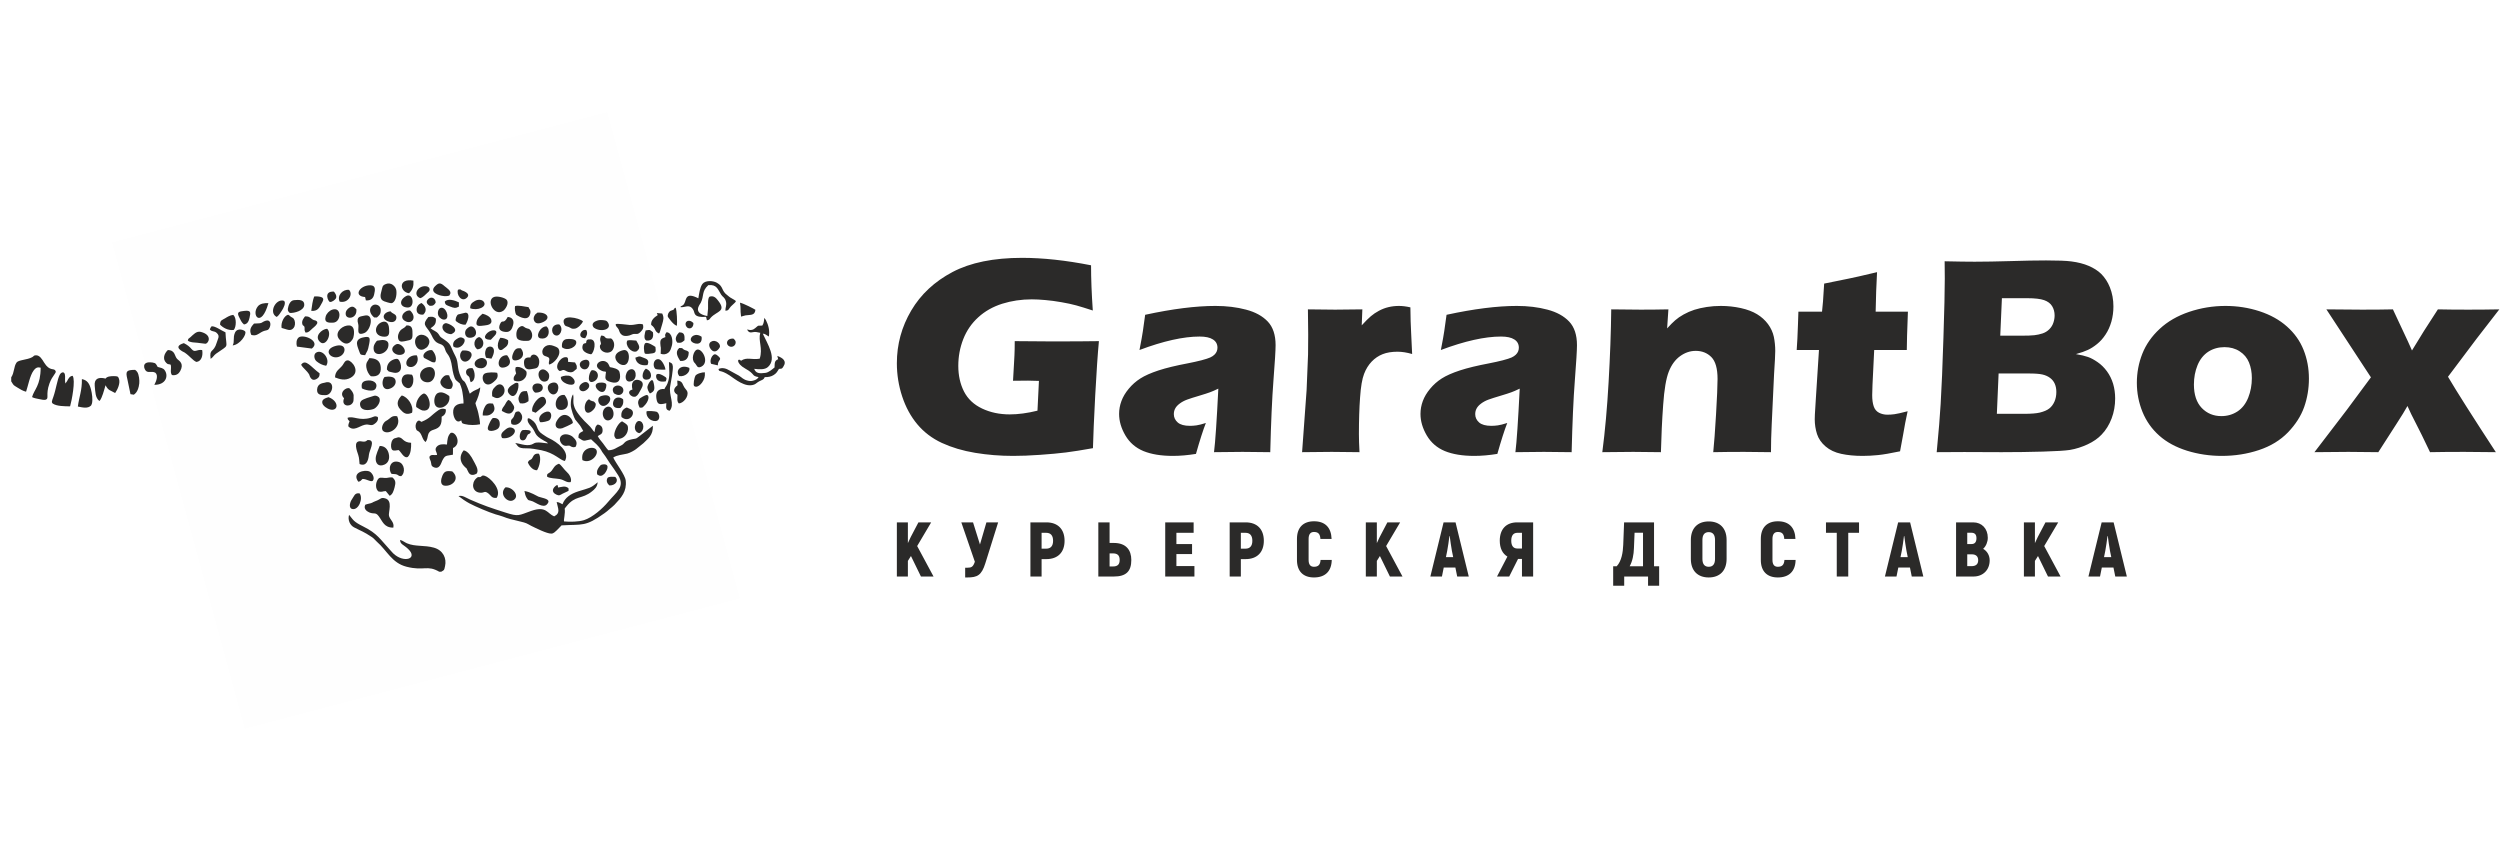 <svg width="223" height="75" viewBox="0 0 223 75" fill="none" xmlns="http://www.w3.org/2000/svg">
<path d="M90.514 30.429C91.669 30.446 92.773 30.454 93.82 30.454C95.608 30.454 97.01 30.446 98.023 30.429C97.915 31.565 97.807 33.177 97.694 35.258C97.586 37.343 97.517 38.913 97.491 39.977C96.517 40.151 95.712 40.279 95.076 40.359C94.435 40.44 93.669 40.508 92.773 40.572C91.877 40.636 91.076 40.666 90.375 40.666C89.224 40.666 88.098 40.577 86.99 40.394C85.882 40.211 84.891 39.913 84.012 39.508C83.138 39.1 82.411 38.547 81.827 37.849C81.242 37.151 80.792 36.322 80.476 35.369C80.16 34.411 80 33.424 80 32.399C80 30.714 80.428 29.148 81.281 27.701C82.134 26.255 83.363 25.11 84.965 24.264C86.566 23.421 88.635 23 91.171 23C93.024 23 95.071 23.221 97.322 23.664C97.322 24.872 97.374 26.217 97.478 27.697C96.868 27.497 96.379 27.348 96.002 27.242C95.625 27.14 95.184 27.042 94.682 26.957C94.18 26.867 93.699 26.804 93.249 26.765C92.795 26.723 92.392 26.702 92.037 26.702C91.107 26.702 90.228 26.834 89.397 27.093C88.57 27.357 87.856 27.757 87.263 28.301C86.666 28.842 86.22 29.493 85.925 30.246C85.627 31.003 85.48 31.799 85.48 32.637C85.48 33.488 85.648 34.25 85.986 34.918C86.328 35.586 86.865 36.092 87.601 36.441C88.336 36.79 89.159 36.964 90.068 36.964C90.821 36.964 91.648 36.853 92.543 36.632L92.673 33.977C92.128 33.96 91.803 33.952 91.704 33.952L90.362 33.965L90.449 32.429C90.457 32.263 90.47 32.02 90.488 31.709C90.505 31.399 90.514 30.969 90.514 30.429ZM101.642 31.22C101.802 30.403 101.901 29.842 101.945 29.531C101.988 29.225 102.057 28.74 102.148 28.08C104.581 27.552 106.671 27.289 108.416 27.289C109.411 27.289 110.325 27.399 111.151 27.621C111.978 27.838 112.623 28.195 113.086 28.684C113.549 29.174 113.783 29.876 113.783 30.79C113.783 31.254 113.718 32.301 113.592 33.93C113.467 35.556 113.372 37.692 113.307 40.334C112.476 40.317 111.649 40.308 110.831 40.308C110.034 40.308 109.186 40.317 108.29 40.334C108.407 39.419 108.533 37.53 108.675 34.666C108.355 34.82 108.104 34.93 107.922 34.994C107.741 35.062 107.424 35.164 106.97 35.3C106.511 35.437 106.156 35.547 105.901 35.641C105.646 35.734 105.421 35.854 105.23 35.998C105.04 36.139 104.905 36.288 104.827 36.441C104.745 36.59 104.706 36.76 104.706 36.947C104.706 37.232 104.823 37.479 105.052 37.683C105.282 37.883 105.646 37.985 106.148 37.985C106.325 37.985 106.515 37.972 106.723 37.943C106.927 37.913 107.208 37.845 107.563 37.73C107.316 38.36 107.022 39.279 106.68 40.487C105.953 40.606 105.265 40.666 104.615 40.666C103.568 40.666 102.694 40.521 101.997 40.236C101.3 39.947 100.763 39.483 100.387 38.845C100.01 38.202 99.824 37.564 99.824 36.922C99.824 36.53 99.893 36.147 100.032 35.773C100.17 35.398 100.387 35.032 100.685 34.675C100.98 34.318 101.326 34.011 101.72 33.76C102.118 33.505 102.659 33.267 103.343 33.041C104.031 32.816 104.901 32.607 105.957 32.407C106.394 32.322 106.797 32.233 107.165 32.139C107.528 32.041 107.792 31.96 107.948 31.888C108.104 31.816 108.23 31.735 108.325 31.641C108.424 31.544 108.494 31.446 108.533 31.344C108.576 31.237 108.598 31.131 108.598 31.016C108.598 30.697 108.463 30.45 108.195 30.28C107.927 30.105 107.528 30.02 107.009 30.02C105.559 30.02 103.771 30.42 101.642 31.22ZM116.146 40.334L116.549 34.794L116.679 31.612C116.687 31.037 116.691 30.454 116.691 29.854C116.691 29.246 116.683 28.493 116.666 27.595C117.687 27.612 118.501 27.621 119.098 27.621C119.804 27.621 120.609 27.612 121.522 27.595L121.466 29.02C121.799 28.655 122.072 28.382 122.284 28.204C122.496 28.025 122.734 27.863 123.007 27.718C123.279 27.574 123.565 27.463 123.859 27.395C124.158 27.323 124.465 27.289 124.79 27.289C125.093 27.289 125.435 27.331 125.807 27.416C125.816 28.323 125.837 29.067 125.872 29.659L125.963 31.578C125.495 31.442 125.058 31.373 124.651 31.373C124.141 31.373 123.703 31.446 123.336 31.59C122.968 31.735 122.639 31.956 122.353 32.254C122.072 32.548 121.842 32.914 121.674 33.356C121.505 33.794 121.383 34.492 121.319 35.45C121.249 36.402 121.215 37.496 121.215 38.726C121.215 39.16 121.232 39.696 121.267 40.334C120.444 40.317 119.618 40.308 118.791 40.308C117.968 40.308 117.085 40.317 116.146 40.334ZM128.525 31.22C128.685 30.403 128.785 29.842 128.828 29.531C128.872 29.225 128.941 28.74 129.032 28.08C131.464 27.552 133.555 27.289 135.299 27.289C136.295 27.289 137.208 27.399 138.035 27.621C138.862 27.838 139.506 28.195 139.97 28.684C140.433 29.174 140.666 29.876 140.666 30.79C140.666 31.254 140.601 32.301 140.476 33.93C140.35 35.556 140.255 37.692 140.19 40.334C139.359 40.317 138.533 40.308 137.714 40.308C136.918 40.308 136.07 40.317 135.174 40.334C135.291 39.419 135.416 37.53 135.559 34.666C135.239 34.82 134.988 34.93 134.806 34.994C134.624 35.062 134.308 35.164 133.853 35.3C133.395 35.437 133.04 35.547 132.784 35.641C132.529 35.734 132.304 35.854 132.114 35.998C131.923 36.139 131.789 36.288 131.711 36.441C131.629 36.59 131.59 36.76 131.59 36.947C131.59 37.232 131.707 37.479 131.936 37.683C132.165 37.883 132.529 37.985 133.031 37.985C133.209 37.985 133.399 37.972 133.607 37.943C133.81 37.913 134.092 37.845 134.446 37.73C134.2 38.36 133.906 39.279 133.564 40.487C132.836 40.606 132.148 40.666 131.499 40.666C130.451 40.666 129.577 40.521 128.88 40.236C128.183 39.947 127.647 39.483 127.27 38.845C126.894 38.202 126.707 37.564 126.707 36.922C126.707 36.53 126.777 36.147 126.915 35.773C127.054 35.398 127.27 35.032 127.569 34.675C127.863 34.318 128.209 34.011 128.603 33.76C129.001 33.505 129.542 33.267 130.226 33.041C130.915 32.816 131.785 32.607 132.841 32.407C133.278 32.322 133.68 32.233 134.048 32.139C134.412 32.041 134.676 31.96 134.832 31.888C134.988 31.816 135.113 31.735 135.208 31.641C135.308 31.544 135.377 31.446 135.416 31.344C135.459 31.237 135.481 31.131 135.481 31.016C135.481 30.697 135.347 30.45 135.079 30.28C134.81 30.105 134.412 30.02 133.892 30.02C132.442 30.02 130.655 30.42 128.525 31.22ZM142.926 40.334C143.173 38.445 143.359 36.36 143.488 34.075C143.618 31.795 143.701 29.633 143.722 27.595C144.739 27.612 145.618 27.621 146.354 27.621C147.211 27.621 148.033 27.612 148.821 27.595L148.708 29.293C148.986 28.986 149.224 28.744 149.427 28.57C149.63 28.391 149.881 28.216 150.18 28.05C150.483 27.88 150.799 27.744 151.137 27.633C151.474 27.527 151.842 27.442 152.245 27.382C152.647 27.319 153.067 27.289 153.504 27.289C154.11 27.289 154.703 27.353 155.283 27.48C155.859 27.608 156.344 27.791 156.733 28.029C157.119 28.263 157.443 28.557 157.707 28.91C157.967 29.263 158.14 29.642 158.227 30.046C158.309 30.45 158.352 30.871 158.352 31.301C158.352 31.616 158.317 32.301 158.248 33.348L158.036 37.862C157.993 38.755 157.971 39.577 157.971 40.334C157.114 40.317 156.318 40.308 155.573 40.308C154.565 40.308 153.647 40.317 152.821 40.334C152.898 39.577 152.985 38.453 153.071 36.96C153.158 35.466 153.206 34.416 153.206 33.807C153.206 32.871 153.02 32.22 152.652 31.85C152.284 31.48 151.816 31.297 151.258 31.297C150.765 31.297 150.301 31.454 149.864 31.769C149.427 32.088 149.094 32.543 148.856 33.148C148.618 33.752 148.449 34.743 148.354 36.122C148.254 37.5 148.189 38.904 148.154 40.334C147.31 40.317 146.484 40.308 145.679 40.308C144.835 40.308 143.917 40.317 142.926 40.334ZM170.16 36.683C170.008 37.381 169.874 38.066 169.766 38.734L169.485 40.257C168.645 40.432 167.991 40.547 167.524 40.593C167.052 40.64 166.598 40.666 166.156 40.666C165.438 40.666 164.797 40.606 164.239 40.483C163.68 40.364 163.213 40.142 162.841 39.823C162.468 39.504 162.213 39.134 162.079 38.721C161.945 38.304 161.875 37.862 161.875 37.398C161.875 37.313 161.88 37.168 161.888 36.956C161.897 36.743 161.927 36.271 161.975 35.539L162.252 31.22H160.265C160.309 30.646 160.347 29.893 160.378 28.957L160.417 27.799H162.525C162.577 27.416 162.642 26.582 162.715 25.297L164.888 24.855C165.286 24.778 166.135 24.587 167.433 24.276C167.372 25.366 167.329 26.54 167.308 27.799H170.186C170.117 29.523 170.086 30.663 170.086 31.22H167.178L167.026 34.343C167.009 34.807 167 35.105 167 35.241C167 35.641 167.043 35.973 167.134 36.241C167.221 36.505 167.381 36.696 167.606 36.815C167.831 36.93 168.078 36.99 168.351 36.99C168.554 36.99 168.766 36.977 168.987 36.947C169.208 36.917 169.597 36.832 170.16 36.683ZM172.753 40.334C172.93 38.504 173.047 37.066 173.107 36.02C173.194 34.586 173.276 32.624 173.354 30.131C173.437 27.633 173.475 25.876 173.475 24.855C173.475 24.489 173.471 23.97 173.462 23.306C174.588 23.332 175.479 23.345 176.137 23.345C177.059 23.345 178.128 23.323 179.353 23.289C180.578 23.251 181.63 23.23 182.509 23.23C183.565 23.23 184.318 23.259 184.764 23.319C185.357 23.396 185.876 23.528 186.318 23.719C186.764 23.91 187.131 24.144 187.426 24.43C187.755 24.761 188.014 25.161 188.201 25.625C188.413 26.157 188.517 26.727 188.517 27.336C188.517 27.808 188.456 28.259 188.335 28.693C188.209 29.127 188.036 29.51 187.811 29.846C187.59 30.182 187.339 30.463 187.058 30.688C186.781 30.914 186.508 31.088 186.24 31.212C185.976 31.335 185.621 31.463 185.171 31.586C185.617 31.658 185.976 31.748 186.244 31.841C186.517 31.935 186.802 32.092 187.11 32.305C187.417 32.514 187.694 32.786 187.941 33.122C188.183 33.454 188.365 33.824 188.491 34.237C188.612 34.65 188.672 35.084 188.672 35.543C188.672 36.173 188.568 36.768 188.356 37.326C188.144 37.883 187.85 38.364 187.469 38.76C187.149 39.104 186.729 39.394 186.214 39.636C185.699 39.874 185.171 40.045 184.634 40.134C184.192 40.202 183.392 40.249 182.232 40.283C181.072 40.317 179.842 40.334 178.54 40.334L175.211 40.321L172.753 40.334ZM178.423 29.944H180.21C180.799 29.944 181.215 29.931 181.466 29.901C181.712 29.872 181.955 29.82 182.189 29.744C182.422 29.667 182.626 29.544 182.799 29.369C182.972 29.195 183.093 28.999 183.162 28.782C183.236 28.565 183.271 28.352 183.271 28.136C183.271 27.825 183.197 27.552 183.05 27.31C182.903 27.067 182.665 26.889 182.34 26.774C182.011 26.659 181.509 26.599 180.838 26.599H178.57L178.423 29.944ZM178.12 36.913H180.539C181.18 36.913 181.647 36.875 181.95 36.803C182.323 36.709 182.604 36.59 182.794 36.437C182.989 36.288 183.141 36.083 183.258 35.824C183.37 35.569 183.426 35.279 183.426 34.964C183.426 34.688 183.379 34.445 183.288 34.237C183.197 34.028 183.058 33.854 182.872 33.714C182.686 33.573 182.461 33.471 182.193 33.407C181.924 33.343 181.505 33.314 180.933 33.314H178.276L178.12 36.913ZM198.515 27.289C199.567 27.289 200.575 27.446 201.545 27.761C202.515 28.08 203.333 28.531 203.999 29.127C204.67 29.723 205.163 30.416 205.479 31.212C205.795 32.003 205.956 32.858 205.956 33.773C205.956 34.662 205.813 35.505 205.531 36.309C205.246 37.109 204.765 37.862 204.09 38.564C203.411 39.266 202.549 39.794 201.506 40.142C200.463 40.491 199.355 40.666 198.186 40.666C197.113 40.666 196.078 40.513 195.087 40.206C194.1 39.896 193.269 39.449 192.607 38.858C191.94 38.266 191.443 37.56 191.109 36.739C190.776 35.917 190.607 35.049 190.607 34.148C190.607 33.241 190.772 32.373 191.096 31.552C191.421 30.731 191.936 29.991 192.646 29.335C193.351 28.676 194.226 28.174 195.264 27.821C196.308 27.468 197.39 27.289 198.515 27.289ZM198.429 30.965C197.887 30.965 197.403 31.101 196.979 31.373C196.559 31.65 196.238 32.05 196.022 32.573C195.806 33.101 195.697 33.675 195.697 34.296C195.697 35.207 195.931 35.905 196.394 36.39C196.862 36.875 197.446 37.117 198.147 37.117C198.68 37.117 199.16 36.977 199.584 36.7C200.004 36.424 200.324 36.011 200.541 35.471C200.757 34.926 200.865 34.347 200.865 33.722C200.865 33.211 200.779 32.748 200.61 32.331C200.441 31.918 200.164 31.586 199.779 31.339C199.394 31.088 198.944 30.965 198.429 30.965ZM206.449 40.334L209.34 36.556L211.487 33.658L207.514 27.595C208.747 27.612 209.808 27.621 210.695 27.621C211.812 27.621 212.73 27.612 213.448 27.595L214.786 30.454C214.868 30.629 214.993 30.897 215.149 31.263C215.803 30.165 216.573 28.944 217.46 27.595C218.214 27.612 219.114 27.621 220.161 27.621C221.135 27.621 222.062 27.612 222.94 27.595L220.91 30.216C220.512 30.731 219.664 31.863 218.361 33.607C219.14 34.93 220.564 37.173 222.629 40.334C221.672 40.317 220.733 40.308 219.802 40.308C218.668 40.308 217.655 40.317 216.759 40.334C216.205 39.168 215.785 38.309 215.491 37.751C215.197 37.194 214.95 36.683 214.746 36.215L214.34 36.905C214.214 37.109 214.019 37.419 213.755 37.828L212.145 40.334C211.232 40.317 210.345 40.308 209.479 40.308C208.483 40.308 207.471 40.317 206.449 40.334Z" fill="#2B2A29"/>
<path d="M187.679 49.694H188.325L188.212 49.142C188.149 48.797 188.065 48.21 188.016 47.817H187.988C187.938 48.21 187.861 48.797 187.791 49.142L187.679 49.694ZM188.683 51.426L188.521 50.626H187.482L187.321 51.426H186.288L187.468 46.595H188.535L189.715 51.426H188.683ZM182.681 51.426L181.789 49.597L181.515 50.032V51.426H180.532V46.595H181.515V48.445L181.768 47.906L182.456 46.595H183.593L182.344 48.707L183.804 51.426H182.681ZM175.857 50.501C176.25 50.501 176.454 50.322 176.454 49.977C176.454 49.625 176.25 49.445 175.878 49.445H175.478V50.501H175.857ZM175.836 47.52H175.478V48.528H175.871C176.152 48.528 176.3 48.348 176.3 48.01C176.3 47.685 176.159 47.52 175.836 47.52ZM176.896 48.955C177.261 49.162 177.479 49.549 177.479 49.984C177.479 50.846 176.875 51.426 176.033 51.426H174.481V46.595H176.012C176.77 46.595 177.311 47.147 177.311 47.968C177.311 48.334 177.156 48.721 176.896 48.955ZM169.525 49.694H170.171L170.059 49.142C169.996 48.797 169.911 48.21 169.862 47.817H169.834C169.785 48.21 169.708 48.797 169.638 49.142L169.525 49.694ZM170.529 51.426L170.368 50.626H169.329L169.167 51.426H168.135L169.315 46.595H170.382L171.561 51.426H170.529ZM165.826 46.595V47.527H164.864V51.426H163.839V47.527H162.877V46.595H165.826ZM158.582 51.509C157.627 51.509 157.065 50.964 157.065 49.949V48.072C157.065 47.05 157.627 46.498 158.589 46.498C159.572 46.498 160.119 47.05 160.154 48.072H159.157C159.129 47.63 158.961 47.451 158.582 47.451C158.28 47.451 158.104 47.644 158.104 48.072V49.949C158.104 50.363 158.273 50.557 158.582 50.557C158.968 50.557 159.143 50.377 159.171 49.949H160.168C160.147 50.964 159.579 51.509 158.582 51.509ZM152.418 50.557C152.79 50.557 152.98 50.315 152.98 49.859V48.162C152.98 47.706 152.79 47.465 152.418 47.465C152.046 47.465 151.856 47.706 151.856 48.162V49.859C151.856 50.315 152.046 50.557 152.418 50.557ZM152.418 51.509C151.421 51.509 150.824 50.895 150.824 49.859V48.162C150.824 47.126 151.421 46.512 152.418 46.512C153.415 46.512 154.012 47.126 154.012 48.162V49.859C154.012 50.895 153.415 51.509 152.418 51.509ZM146.557 50.508V47.52H145.804L145.748 48.893C145.727 49.487 145.622 50.046 145.369 50.508H146.557ZM147.54 50.508H147.996V52.248H147.006V51.426H144.879V52.248H143.895V50.508H144.211C144.647 50.046 144.766 49.266 144.792 48.603L144.869 46.595H147.54V50.508ZM135.345 48.928H135.759V47.527H135.345C134.994 47.527 134.804 47.768 134.804 48.231C134.804 48.686 134.994 48.928 135.345 48.928ZM133.533 51.426L134.46 49.645C134.025 49.39 133.779 48.9 133.779 48.231C133.779 47.195 134.355 46.595 135.331 46.595H136.756V51.426H135.759V49.859H135.408L134.622 51.426H133.533ZM128.978 49.694H129.624L129.511 49.142C129.448 48.797 129.364 48.21 129.315 47.817H129.287C129.238 48.21 129.16 48.797 129.09 49.142L128.978 49.694ZM129.982 51.426L129.82 50.626H128.781L128.62 51.426H127.588L128.767 46.595H129.834L131.014 51.426H129.982ZM123.98 51.426L123.088 49.597L122.814 50.032V51.426H121.831V46.595H122.814V48.445L123.067 47.906L123.755 46.595H124.893L123.643 48.707L125.103 51.426H123.98ZM117.205 51.509C116.251 51.509 115.689 50.964 115.689 49.949V48.072C115.689 47.05 116.251 46.498 117.213 46.498C118.196 46.498 118.743 47.05 118.778 48.072H117.781C117.753 47.63 117.585 47.451 117.205 47.451C116.904 47.451 116.728 47.644 116.728 48.072V49.949C116.728 50.363 116.896 50.557 117.205 50.557C117.592 50.557 117.767 50.377 117.795 49.949H118.792C118.771 50.964 118.203 51.509 117.205 51.509ZM111.098 48.941C111.498 48.941 111.709 48.7 111.709 48.238C111.709 47.768 111.498 47.527 111.098 47.527H110.684V48.941H111.098ZM111.112 46.595C112.13 46.595 112.734 47.202 112.734 48.238C112.734 49.266 112.13 49.873 111.112 49.873H110.684V51.426H109.687V46.595H111.112ZM104.935 50.495H106.543V51.426H103.938V46.595H106.472V47.527H104.935V48.528H106.332V49.425H104.935V50.495ZM98.975 50.529H99.27C99.684 50.529 99.874 50.356 99.874 49.949C99.874 49.542 99.684 49.362 99.27 49.362H98.975V50.529ZM97.971 51.426V46.595H98.975V48.431H99.354C100.449 48.431 100.913 49.066 100.913 49.949C100.913 50.964 100.449 51.426 99.354 51.426H97.971ZM93.324 48.941C93.724 48.941 93.935 48.7 93.935 48.238C93.935 47.768 93.724 47.527 93.324 47.527H92.91V48.941H93.324ZM93.338 46.595C94.356 46.595 94.96 47.202 94.96 48.238C94.96 49.266 94.356 49.873 93.338 49.873H92.91V51.426H91.913V46.595H93.338ZM87.989 46.595H89.035L87.891 50.246C87.554 51.33 87.168 51.509 86.276 51.509H86.093V50.639H86.311C86.655 50.639 86.802 50.563 86.957 50.108L85.749 46.595H86.795L87.413 48.569L87.989 46.595ZM82.148 51.426L81.257 49.597L80.983 50.032V51.426H80V46.595H80.983V48.445L81.236 47.906L81.924 46.595H83.061L81.811 48.707L83.272 51.426H82.148Z" fill="#2B2A29"/>
<g filter="url(#filter0_d)">
<path fill-rule="evenodd" clip-rule="evenodd" d="M10 21.623L54.166 10L66 53.377L21.834 65L10 21.623Z" fill="#FEFEFE"/>
</g>
<path fill-rule="evenodd" clip-rule="evenodd" d="M52.028 38.446C51.747 38.611 51.585 38.619 51.598 39.048C52.18 39.451 52.047 39.3 52.725 39.186C53.062 39.511 53.358 39.712 53.633 40.168C53.72 40.311 53.702 40.314 53.812 40.446C53.879 40.525 53.933 40.6 54.004 40.708C54.133 40.904 54.239 41.085 54.383 41.291C54.642 41.661 54.885 41.979 55.143 42.4C55.782 43.441 54.982 43.878 54.249 44.763C53.765 45.346 52.855 46.16 52.09 46.398C51.62 46.544 50.835 46.563 50.312 46.51C50.267 46.347 50.439 45.788 50.37 45.367C50.419 45.294 50.389 45.336 50.441 45.271C50.489 45.21 50.456 45.256 50.511 45.185C51.325 44.152 51.891 44.568 52.807 43.828C53.041 43.639 53.278 43.438 53.312 43.018C52.642 43.583 52.595 43.505 51.586 43.827C50.892 44.049 50.392 44.391 50.173 44.979C49.989 44.9 49.896 44.798 49.653 44.78C49.768 45.369 50.03 45.757 49.432 46.06C48.803 45.805 48.742 45.097 47.377 45.576C46.259 45.968 46.289 46.109 45.078 45.719C43.743 45.289 43.186 45.111 41.919 44.556C41.607 44.419 41.226 44.138 40.9 44.252C41.149 44.453 41.563 44.736 41.868 44.898C42.407 45.183 43.571 45.684 44.205 45.88C44.409 45.943 44.673 46.004 44.84 46.072C45.741 46.443 46.715 46.505 47.121 46.761C47.198 46.81 47.281 46.856 47.389 46.908C47.787 47.101 48.767 47.603 49.175 47.599C49.387 47.598 49.543 47.409 49.668 47.3L50.092 46.863C51.987 46.753 52.197 47.008 53.918 45.78C54.089 45.658 54.212 45.555 54.369 45.415C54.57 45.237 54.639 45.209 54.807 45.033C55.424 44.385 55.921 43.842 55.815 42.867C55.759 42.349 54.928 41.322 54.701 40.811C55.046 40.583 55.522 40.565 55.953 40.459C56.198 40.398 56.594 40.174 56.742 40.057L57.394 39.533C57.795 39.126 58.266 38.835 58.237 37.976L56.948 38.976C56.72 39.166 56.698 39.115 56.375 39.183C55.605 39.342 55.772 39.565 55.389 39.742C55.003 39.921 54.751 40.162 54.265 40.163C54.091 40.003 53.928 39.72 53.782 39.541C53.608 39.326 53.437 39.133 53.321 38.901C53.5 38.756 53.74 38.762 53.752 38.412C53.763 38.083 53.596 37.911 53.309 37.868C53.067 38.044 53.098 38.23 53.028 38.545C52.875 38.406 52.77 38.154 52.431 37.849C52.07 37.525 51.441 36.832 51.264 36.381C51.04 35.812 51.22 35.63 51.119 35.176C50.952 35.397 50.914 35.792 50.914 36.109C50.914 36.481 51.211 37.273 51.307 37.418L51.579 37.754C51.826 38.04 51.828 38.112 52.028 38.446ZM41.345 35.991C40.775 35.984 40.398 36.228 40.422 36.793C40.438 37.2 40.697 37.851 41.14 37.494C41.228 37.76 41.161 37.751 41.46 37.83C41.877 37.94 42.426 37.93 42.822 37.846C42.812 37.507 42.735 37.186 42.67 36.864C42.604 36.531 42.467 36.242 42.406 35.962C42.583 35.623 42.819 34.995 42.838 34.552C42.47 34.856 42.456 34.673 41.904 35.118C41.316 33.464 41.442 34.345 41.101 33.605C40.733 32.804 40.928 32.36 40.631 31.786C40.056 30.677 40.337 30.762 39.398 30.133C39.233 30.022 39.226 29.952 39.119 29.801C38.921 29.522 38.656 29.5 38.405 29.282C38.717 29.055 38.918 28.938 38.88 28.419C38.656 28.234 38.578 28.235 38.213 28.276C37.632 28.959 37.959 29.029 38.347 29.631C38.46 29.805 38.517 29.965 38.606 30.126C39.063 30.956 39.485 30.416 39.717 31.207C39.848 31.652 40.166 31.582 40.334 32.805C40.376 33.111 40.498 33.714 40.67 33.906L40.944 34.143C41.022 34.204 40.981 34.149 41.015 34.211C41.056 34.283 41.17 34.614 41.2 34.739C41.257 34.971 41.373 35.777 41.345 35.991ZM39.184 51H39.356C39.644 50.827 39.608 50.9 39.699 50.495C39.853 49.814 39.539 49.087 38.7 48.85C37.86 48.612 37.037 48.778 36.303 48.463C36.067 48.361 35.927 48.217 35.689 48.16C35.691 48.558 35.981 48.566 36.399 48.961C37.332 49.843 36.021 50.268 35.07 49.356C35.001 49.29 34.939 49.214 34.874 49.144C33.899 48.092 33.685 47.602 32.406 46.964C31.519 46.521 31.539 46.41 31.136 45.92C30.996 46.404 31.236 46.86 31.581 47.04C32.272 47.401 32.401 47.394 33.18 47.914C33.369 48.04 33.437 48.164 33.604 48.31C34.526 49.111 34.949 50.222 36.268 50.554C37.853 50.953 38.081 50.367 39.184 51ZM67.997 29.041C67.58 29.084 67.725 28.951 67.383 29.254C67.178 29.435 66.99 29.483 66.636 29.39C66.869 29.847 67.111 29.56 67.463 29.618C67.585 29.639 67.676 29.663 67.814 29.686C67.614 30.429 68.067 31.056 67.766 31.993C67.063 32.123 66.628 31.819 66.102 32.178C65.785 31.868 65.601 32.389 66.479 32.878C67.428 33.406 66.982 33.516 67.666 33.638C67.564 33.789 67.489 33.847 67.292 33.92C67.106 33.988 66.941 34.008 66.734 33.962C66.278 33.86 66.194 33.677 65.906 33.503C65.607 33.321 65.357 33.223 65.073 33.047C64.774 32.862 64.415 32.755 64.091 32.916C64.162 33.252 64.208 32.919 65.076 33.486C65.556 33.801 66.475 34.61 67.277 34.3C67.441 34.236 67.534 34.106 67.748 34C68.005 33.873 68.124 33.87 68.216 33.64C68.541 33.644 68.785 33.596 69.014 33.45C69.265 33.291 69.323 33.163 69.483 32.906C69.776 32.877 69.741 32.901 69.866 32.717C70.218 32.199 69.82 31.927 69.337 31.747L69.41 32.043C69.071 32.179 69.108 32.385 69.09 32.778C68.881 32.942 68.585 33.218 68.281 33.26C67.726 33.338 67.417 33.302 67.275 32.899C67.742 32.957 68.22 32.989 68.503 32.734C69.333 31.989 68.454 30.669 68.043 29.766C68.212 29.768 68.29 29.83 68.415 29.913L68.532 29.99C68.544 29.998 68.563 30.009 68.579 30.017C68.675 29.502 68.55 29.001 68.313 28.539L68.173 28.354C68.152 28.628 68.129 28.855 67.997 29.041ZM1 33.658V34.016C1.26 34.423 1.143 34.309 1.554 34.57C1.755 34.697 2.058 34.883 2.325 34.941C2.498 34.443 2.666 33.495 2.998 33.054C3.228 32.748 3.384 32.747 3.627 32.796C3.623 34.419 3.04 34.739 2.86 35.423C3.043 35.52 3.297 35.559 3.512 35.603C3.655 35.633 3.933 35.699 4.068 35.656C4.416 35.546 4.043 35.235 4.41 34.21C4.675 33.472 5.053 33.294 4.96 33.093C4.811 32.774 4.45 33.184 3.926 32.328C3.77 32.073 3.546 31.663 3.179 31.693C2.979 31.709 3.039 31.769 2.873 31.86C2.42 32.109 1.646 32.098 1.478 32.337C1.214 32.715 1.293 33.227 1 33.658ZM62.292 26.61C61.148 26.022 61.231 26.698 61.055 27.041C60.905 27.332 60.806 27.216 60.682 27.39C61.009 27.495 61.531 27.023 61.863 27.681C61.994 27.941 61.856 28.343 62.974 28.263C62.981 28.274 62.988 28.279 62.99 28.298L63.056 28.574C63.32 28.52 63.26 28.491 63.408 28.328C63.946 27.741 64.841 27.797 64.041 26.797C63.902 26.623 63.688 26.333 63.298 26.459C63.101 26.585 63.17 27.302 63.158 27.537L63.093 28.19C61.728 27.935 62.424 27.17 62.507 27.009C62.82 26.398 62.567 25.993 63.178 25.437C63.952 25.351 64.029 25.823 64.328 26.285C64.468 26.503 64.652 26.523 64.748 26.876C64.847 27.238 64.693 27.425 64.702 27.709C65.017 27.732 65.007 27.523 65.198 27.334C65.79 26.748 65.798 26.952 65.13 26.531C65.018 26.46 65.005 26.426 64.9 26.35C64.305 25.923 64.571 25.575 63.944 25.221C63.578 25.016 62.895 25.004 62.655 25.33C62.427 25.641 62.364 26.196 62.292 26.61ZM47.079 37.328C47.004 37.603 47.205 37.841 47.338 37.993C47.906 38.64 47.544 38.766 48.549 39.323C48.62 39.362 48.667 39.378 48.718 39.41C48.731 39.419 48.771 39.444 48.783 39.454C48.861 39.517 48.814 39.479 48.875 39.552C48.599 39.532 48.336 39.473 48.051 39.469C47.613 39.462 47.657 39.58 47.393 39.662C46.9 39.816 46.298 39.528 45.953 39.525C46.212 39.727 46.118 40.012 46.937 39.991C47.339 39.981 47.899 40.078 48.276 40.157C49.516 40.417 49.946 41.057 50.389 41.12C50.883 40.272 49.656 39.411 48.968 39.085C48.742 38.978 48.574 38.845 48.394 38.731C47.749 38.322 48.072 37.896 47.408 37.438C47.407 37.437 47.252 37.339 47.245 37.337C47.232 37.331 47.19 37.316 47.177 37.314C47.125 37.306 47.097 37.322 47.079 37.328ZM6.253 36.246C6.397 35.752 6.756 33.916 6.478 33.522C6.215 33.552 6.104 33.76 5.985 33.994L5.834 34.211C5.761 33.907 5.839 33.655 5.79 33.414C5.725 33.097 5.453 33.194 5.325 33.434C5.118 33.821 4.995 34.735 4.756 35.41C4.637 35.746 4.561 35.9 4.723 36.008C5.071 36.238 5.758 36.242 6.253 36.246ZM32.586 45.019C32.415 45.351 32.671 45.59 32.926 45.702C33.376 45.898 33.483 45.649 33.779 46.041C34.138 46.516 34.252 47.066 35.084 47.066C35.191 46.584 34.811 46.397 34.7 46.026C34.61 45.724 35.086 44.633 34.337 44.449C33.942 44.351 34.038 44.503 33.476 44.708C33.089 44.849 33.383 44.825 32.752 44.967L32.586 45.019ZM37.59 37.631C37.579 37.625 37.562 37.601 37.558 37.61C37.549 37.628 37.368 37.373 37.182 37.642C37.064 37.812 37.035 38.073 37.115 38.262C37.192 38.444 37.17 38.366 37.317 38.466C37.674 38.709 37.62 39.174 37.962 39.431C38.286 39.017 37.985 38.542 38.676 38.333C39.283 38.149 39.412 37.864 39.395 37.172C39.609 37.078 39.824 36.845 39.76 36.503C39.518 36.418 39.318 36.444 39.115 36.584C38.398 37.08 38.409 37.291 37.59 37.631ZM39.869 39.654C39.521 39.604 39.176 39.611 38.97 39.831C38.7 40.118 38.991 40.327 38.985 40.58C38.699 40.636 38.533 40.502 38.347 40.681C38.236 40.806 38.373 40.977 38.428 41.17C38.495 41.407 38.432 41.539 38.651 41.657C39.224 41.949 39.365 41.254 39.445 41.101C39.719 40.573 39.77 40.681 40.401 40.559L40.408 39.964C41.227 39.594 40.637 38.418 40.194 38.62C39.933 38.886 39.908 39.2 39.869 39.654ZM9.419 33.77C8.787 33.607 8.387 33.778 8.45 34.414C8.504 34.955 8.49 35.469 8.86 35.767C9.004 35.658 9.108 35.339 9.184 35.131C9.278 34.876 9.329 34.619 9.414 34.363C9.67 34.858 9.82 34.792 10.271 35.058C10.496 34.737 10.75 34.174 10.611 33.786C10.534 33.571 10.496 33.554 10.138 33.551C9.866 33.548 9.532 33.58 9.419 33.77ZM44.302 44.407C44.801 43.643 43.669 42.567 43.25 42.445C42.946 42.356 42.987 42.511 42.836 42.553C42.666 42.6 42.695 42.466 42.477 42.673C42.022 43.105 42.122 43.871 42.797 43.947C43.245 43.996 43.187 43.714 43.595 44.041C43.789 44.197 43.865 44.469 44.302 44.407ZM59.268 34.703C58.712 34.646 58.476 34.985 58.545 35.501C58.622 36.071 58.773 36.136 59.435 35.963C59.428 36.321 59.341 36.566 59.735 36.637C60.228 36.067 59.627 35.235 59.784 34.443C59.849 34.118 60.049 32.992 60.017 32.677C59.99 32.408 59.89 32.367 59.67 32.293C59.67 32.975 59.806 33.543 59.537 34.211C59.443 34.446 59.331 34.54 59.268 34.703ZM6.945 36.263C7.37 36.348 7.82 36.47 8.124 36.173L8.192 36.024C8.299 35.675 8.203 35.071 8.117 34.738C7.99 34.252 7.805 33.908 7.304 33.816C7.325 34.832 7.055 35.396 6.945 36.263ZM54.056 33.17C54.04 33.501 53.852 33.84 54.261 34.003C55.618 34.544 55.302 33.234 55.231 33.113C55.101 32.891 54.73 32.81 54.404 32.748C54.273 32.497 54.275 32.376 54.035 32.256C53.522 31.999 52.756 32.656 53.676 33.076C53.874 33.167 53.889 33.109 54.056 33.17ZM32.074 41.392C32.654 41.629 32.852 41.133 32.907 40.565C32.944 40.173 33.494 39.309 32.91 39.253C32.669 39.23 32.784 39.322 32.583 39.378C32.425 39.422 32.305 39.37 32.162 39.361C31.463 39.315 31.849 40.246 31.953 40.575C32.063 40.925 32.026 41.056 32.074 41.392ZM29.884 33.664C30.289 33.824 30.78 33.988 31.297 33.684C32.221 33.139 31.366 32.129 31.008 32.144C30.763 32.155 30.694 32.388 30.565 32.569C30.317 32.917 29.891 33.067 29.884 33.664ZM33.766 43.842C34.131 43.915 34.101 43.809 34.414 43.805L34.757 44.226C35.024 44.091 35.104 43.814 35.202 43.457C35.322 43.021 35.276 42.814 34.998 42.584C34.657 42.558 34.606 42.656 34.298 42.632C34.002 42.609 33.846 42.554 33.705 42.763C33.481 43.094 33.477 43.627 33.766 43.842ZM35.558 40.145C35.769 40.297 36.029 40.917 36.368 40.763C36.655 40.506 36.683 39.937 36.672 39.497C35.912 39.47 35.951 38.998 35.524 39.005L35.162 39.111C34.919 39.236 34.865 39.623 34.883 39.828C34.923 40.276 35.131 40.209 35.558 40.145ZM15.229 32.533C15.312 32.885 15.145 33.196 15.339 33.456C15.718 33.522 15.946 33.334 16.07 33.108C16.429 32.454 16.028 32.213 15.824 32.038C15.552 31.804 15.666 31.243 14.972 31.223C14.652 31.527 14.471 32.015 14.828 32.367C15.022 32.557 14.992 32.434 15.229 32.533ZM13.866 33.254C14.144 33.501 13.927 34.034 13.765 34.327C14.822 34.333 15.057 33.503 14.673 33.001C14.543 32.832 14.332 32.803 14.064 32.729C13.922 32.484 13.919 32.379 13.586 32.334C12.552 32.193 12.854 32.981 13.059 33.115C13.307 33.277 13.565 33.072 13.866 33.254ZM34.431 25.331C34.234 25.41 34.13 25.451 34.07 25.775C34.033 25.974 33.94 26.215 33.944 26.405C33.948 26.655 34.056 26.795 34.269 26.877C34.393 26.925 34.822 27.061 34.925 27.043C35.275 26.985 35.406 26.349 35.356 25.922C35.313 25.547 34.886 25.148 34.431 25.331ZM18.721 29.398C18.954 29.65 19.166 29.456 19.422 29.8C19.591 30.028 19.434 30.217 19.34 30.54C19.045 31.547 18.654 31.04 18.789 32.009C18.997 31.885 19.067 31.695 19.268 31.552C20.5 30.672 20.178 31.192 20.113 29.644C19.694 29.459 19.223 29.089 18.879 29.103C18.793 29.22 18.765 29.224 18.721 29.398ZM54.918 28.923C54.927 29.157 55.062 29.162 55.184 29.384C55.255 29.512 55.307 30.151 56.157 29.919C56.261 29.891 56.388 29.817 56.458 29.801C56.779 29.724 56.866 29.955 57.261 29.468C57.396 29.302 57.397 29.175 57.352 28.94C56.976 28.804 56.694 29.003 56.176 28.988C55.955 28.982 54.997 28.821 54.918 28.923ZM11.639 35.159L11.938 35.208C11.962 35.163 12.332 35.031 12.423 34.2C12.453 33.928 12.396 33.409 12.246 33.185C12.17 33.071 12.129 33.05 12.046 32.99C11.255 33.001 11.195 33.124 11.357 33.806L11.639 35.159ZM48.804 42.523C49.063 42.68 49.533 42.667 49.901 42.728C50.357 42.803 50.506 43.074 50.906 43.005C51.032 42.683 50.769 42.281 50.545 42.087C50.3 41.873 50.082 41.489 49.857 41.365C49.336 41.536 49.393 41.923 48.998 42.174C48.837 42.277 48.772 42.27 48.804 42.523ZM42.534 42.232C42.743 41.881 42.373 41.377 42.212 41.054C42.062 40.751 41.751 40.233 41.36 40.171C41.002 40.6 40.977 41.123 41.387 41.57C41.76 41.976 41.463 41.494 41.789 42.13C41.94 42.424 42.241 42.418 42.534 42.232ZM31 37.272C31.035 37.483 31.061 37.425 31.181 37.578C31.129 37.74 31.061 37.832 31.069 38.028C31.532 38.515 32.032 38.015 32.515 37.896C32.95 37.789 33.055 38.038 33.363 37.842C33.569 37.711 33.782 37.491 33.702 37.198C33.433 37.069 33.358 37.172 33.097 37.255C32.045 37.589 31.505 37.058 31 37.272ZM30.961 29.039C30.381 29.132 29.797 29.764 30.294 30.3C30.674 30.708 31.069 30.814 31.415 30.314C31.515 30.169 31.546 30.038 31.565 29.875C31.617 29.436 31.555 28.943 30.961 29.039ZM17.516 32.285C17.979 32.241 18.121 31.703 18.035 31.225C17.551 31.143 17.392 31.49 17.103 31.152C16.898 30.912 16.732 30.779 16.401 30.608C15.285 30.944 16.433 31.423 16.466 31.445C16.944 31.769 17.181 32.142 17.516 32.285ZM48.973 32.512C49.358 32.491 50.181 31.622 49.795 31.07C49.725 30.969 49.368 30.839 49.193 30.798C48.677 30.678 48.266 31.134 48.396 31.531C48.48 31.789 48.721 31.764 48.891 31.863C49.127 32.002 48.897 32.228 48.973 32.512ZM33.076 33.559C33.721 33.638 34.02 33.334 33.962 32.739C33.909 32.189 33.58 31.961 32.951 31.944C32.819 32.23 32.615 32.305 32.677 32.767C32.717 33.066 32.882 33.391 33.076 33.559ZM33.342 35.312C33.017 35.421 32.41 35.568 32.22 35.761C32.099 35.884 32.081 36.08 32.158 36.267C32.324 36.665 32.944 36.613 33.32 36.484C33.56 36.402 33.983 35.917 33.855 35.536C33.804 35.385 33.552 35.241 33.342 35.312ZM44.066 26.491C43.324 26.765 44.086 28.302 44.899 27.714C45.064 27.596 45.444 27.062 45.194 26.745C45.054 26.567 44.379 26.375 44.066 26.491ZM49.927 33.098C50.121 33.075 50.158 32.978 50.304 33.007C50.44 33.034 50.52 33.134 50.696 33.179C51.153 33.297 51.235 33.028 51.441 32.904C51.481 32.535 51.405 32.585 51.295 32.33L50.669 32.276C50.674 32.042 50.715 31.825 50.404 31.861C49.897 31.921 49.39 32.81 49.927 33.098ZM33.87 39.778C33.77 40.028 33.528 40.561 33.512 40.863C33.487 41.344 33.764 41.673 34.291 41.443C34.654 41.286 34.781 40.906 34.675 40.464C34.584 40.082 34.337 39.773 33.87 39.778ZM59.355 30.069C59.047 30.184 58.881 30.243 58.899 30.621C58.928 31.205 58.971 30.646 58.932 31.558C59.185 31.649 59.445 31.608 59.626 31.452C59.808 31.295 59.842 31.115 59.926 30.846C60.035 30.5 59.99 29.661 59.452 29.635C59.334 29.845 59.297 29.799 59.355 30.069ZM32.492 28.157C32.15 28.247 31.744 28.192 31.956 28.923C32.051 29.253 31.709 30.025 32.502 29.705C33.095 29.465 33.431 27.912 32.492 28.157ZM22.656 28.863C22.414 29.133 22.197 29.395 22.416 29.873C22.832 30.002 23.04 29.788 23.295 29.639C23.763 29.368 23.906 29.581 24.067 29.181C24.188 28.88 24.11 28.473 23.689 28.613C23.246 28.76 23.545 28.85 22.656 28.863ZM36.755 36.816C36.927 36.185 36.364 35.396 35.837 35.276C35.482 35.614 35.291 36.071 35.708 36.522C35.985 36.822 36.218 37.059 36.755 36.816ZM60.433 34.364C60.012 34.681 60.058 35.002 60.429 35.212C60.436 35.535 60.356 35.777 60.553 35.987C60.93 35.974 61.438 35.412 61.313 34.947C61.27 34.789 61.063 34.648 60.957 34.393C60.843 34.119 60.761 33.976 60.41 33.948L60.433 34.364ZM46.438 29.117C46.004 29.315 46.022 29.918 46.104 30.129C46.252 30.508 47.163 30.393 47.164 30.393C47.493 30.299 47.571 29.812 47.332 29.476C47.191 29.276 47.113 29.353 46.892 29.249C46.738 29.176 46.656 29.018 46.438 29.117ZM53.62 29.934C53.529 30.173 53.501 30.269 53.573 30.489C53.688 30.846 53.46 30.639 53.521 31.009C53.573 31.323 54.083 31.61 54.492 31.371C54.731 31.23 54.9 30.74 54.686 30.382C54.502 30.074 54.437 30.229 54.163 30.185C53.887 30.14 54.038 29.942 53.62 29.934ZM35.428 37.13C34.893 37.035 34.852 37.331 34.428 37.55C34.192 37.671 33.914 38.228 34.194 38.458C34.672 38.849 35.885 38.117 35.428 37.13ZM40.075 35.324C39.867 35.181 39.444 34.867 39.055 35.057C38.789 35.188 38.669 35.683 38.779 36.041C38.995 36.747 40.256 36.239 40.075 35.324ZM36.795 29.839C36.795 29.388 36.81 29.009 36.266 29.024C36.17 29.117 36.15 29.176 36.007 29.261C35.865 29.344 35.791 29.387 35.712 29.478C35.561 29.651 35.434 29.988 35.536 30.264C35.654 30.584 35.986 30.451 36.274 30.397C36.686 30.319 36.795 30.277 36.795 29.839ZM38.126 32.761C37.202 32.978 37.286 34.125 38.175 34.102C38.946 34.083 39.077 32.539 38.126 32.761ZM32.566 26.495L32.637 26.797C33.078 26.827 33.298 26.616 33.375 26.255C33.447 25.916 33.567 25.452 33.026 25.447C32.092 25.439 31.475 26.417 32.566 26.495ZM16.754 30.378C16.932 30.553 17.325 30.546 17.57 30.57L18.315 30.662C18.595 30.664 18.991 29.886 17.925 29.607C17.522 29.502 17.249 29.848 16.983 30.082C16.821 30.224 16.8 30.163 16.754 30.378ZM47.31 31.89C46.846 31.845 46.702 32.04 46.748 32.47C46.787 32.84 46.981 33.001 47.371 32.93C47.797 32.853 47.998 32.886 48.081 32.469C48.24 31.674 47.442 31.366 47.31 31.89ZM32.569 31.682C32.788 31.2 32.786 31.422 32.929 30.683C33.04 30.117 33.004 29.954 32.356 30.107C31.507 30.307 31.936 30.976 32.067 31.406C32.153 31.691 32.231 31.649 32.569 31.682ZM37.125 36.305C37.194 36.364 37.558 36.595 37.695 36.616C38.758 36.778 38.271 35.103 37.802 35.098C37.443 35.219 37.048 35.819 37.125 36.305ZM19.63 28.957C19.857 29.207 20.349 29.512 20.855 29.428C21.084 29.148 21.112 28.36 20.808 28.087C20.529 28.114 20.266 28.274 20.087 28.389C19.819 28.56 19.633 28.536 19.63 28.957ZM54.947 39.141C55.823 39.268 56.18 38.316 55.956 37.928C55.91 37.848 55.593 37.628 55.487 37.581C55.16 37.726 54.869 38.31 54.805 38.66C54.756 38.925 54.845 39.011 54.947 39.141ZM40.343 42.049C39.801 41.975 39.634 42.033 39.458 42.437C39.326 42.742 39.228 43.271 39.662 43.323C40.344 43.405 41.074 42.707 40.343 42.049ZM26.489 30.916L27.814 31.092C28.664 30.438 27.031 29.752 26.629 30.112C26.438 30.283 26.403 30.631 26.489 30.916ZM46.78 43.798C46.832 44.033 46.846 44.189 46.972 44.403C47.158 44.718 47.164 44.578 47.526 44.726C47.81 44.843 48.451 45.334 48.774 45.005C49.277 44.493 48.38 44.44 48.036 44.304C47.868 44.237 47.334 43.88 46.78 43.798ZM33.788 30.368C33.655 30.399 33.636 30.311 33.433 30.658C33.337 30.822 33.298 31.001 33.337 31.211C33.47 31.927 34.724 31.532 34.648 30.68C34.61 30.264 34.052 30.306 33.788 30.368ZM37.411 29.891C36.633 30.184 37.148 31.578 37.897 31.1C38.063 30.995 38.095 30.989 38.205 30.801C38.557 30.2 37.846 29.728 37.411 29.891ZM25.851 27.915C26.242 27.94 27.125 27.716 27.141 27.194C27.156 26.732 26.689 26.727 26.225 26.773C25.866 26.809 25.725 27.247 25.679 27.525C25.646 27.727 25.729 27.799 25.851 27.915ZM51.099 37.725C51.082 37.248 50.253 36.465 49.645 37.579C49.43 37.973 49.627 38.348 50.157 38.197C50.171 38.193 50.999 37.851 51.099 37.725ZM62.132 31.202C61.874 31.323 61.63 32.057 61.97 32.38C62.16 32.56 62.173 32.908 62.569 32.701C63.331 32.301 62.604 30.979 62.132 31.202ZM34.02 28.749C33.355 29.05 33.307 30.024 34.299 30.035C34.789 30.04 34.726 29.623 34.699 29.253C34.671 28.873 34.462 28.55 34.02 28.749ZM34.932 42.271C35.093 42.296 35.282 42.271 35.414 42.331C35.581 42.406 35.529 42.467 35.784 42.475C36.19 42.166 36.083 41.35 35.563 41.206C34.756 40.983 34.603 41.907 34.932 42.271ZM51.332 39.869C51.565 39.489 51.349 39.204 51.102 38.978C50.884 38.778 50.372 38.615 50.083 38.864C49.776 39.129 50.019 39.593 50.257 39.712C50.517 39.842 50.608 39.712 50.796 39.756C50.887 39.778 50.875 39.815 50.998 39.857C51.159 39.911 51.177 39.894 51.332 39.869ZM52 28.663C51.708 28.358 49.928 27.954 50.328 28.919C50.408 29.11 50.508 29.079 50.74 29.173C50.937 29.253 50.977 29.369 51.291 29.316C51.547 29.273 51.908 28.904 52 28.663ZM28.943 34.141C28.857 34.171 28.318 34.176 28.285 34.738C28.257 35.206 28.585 35.256 29.043 35.249C29.745 35.238 29.941 33.797 28.943 34.141ZM55.581 31.237C53.825 31.687 55.938 33.501 56.092 31.948C56.128 31.586 55.994 31.131 55.581 31.237ZM45.944 27.306C45.892 27.496 45.948 27.926 46.042 28.069C46.055 28.087 47.02 28.759 47.263 28.093C47.427 27.646 47.178 27.564 47.149 27.398C46.835 27.357 46.192 27.201 45.944 27.306ZM58.668 28.111C58.419 28.274 58.044 28.528 58.083 28.978C58.547 29.313 58.333 29.535 58.779 29.75C58.787 29.74 58.801 29.712 58.804 29.719C58.806 29.726 58.822 29.696 58.826 29.688C58.834 29.672 58.864 29.6 58.87 29.581L59.065 28.929C59.183 28.517 59.241 28.322 59.07 27.966L58.587 27.924L58.668 28.111ZM30.691 35.521C30.4 36.238 31.203 36.34 31.454 35.937C31.53 35.814 31.541 35.739 31.541 35.58L31.543 35.234C31.503 34.993 31.344 34.812 31.176 34.64C30.872 34.503 30.187 35.042 30.691 35.521ZM27.237 29.653C27.506 29.718 27.722 29.423 27.869 29.299C27.984 29.203 28.073 29.133 28.169 29.029C28.557 28.613 27.999 28.554 27.999 28.554C27.903 28.52 27.846 28.471 27.771 28.414C27.599 28.284 27.52 28.213 27.212 28.219C27.109 28.349 26.886 28.612 26.966 28.903C27.026 29.123 27.124 28.987 27.167 29.212C27.181 29.282 27.163 29.382 27.168 29.449L27.237 29.653ZM25.119 29.251C25.204 29.266 25.608 29.413 25.756 29.431C26.016 29.463 26.19 29.309 26.268 29.117C26.353 28.906 26.32 28.596 26.204 28.439C26.134 28.345 26.069 28.337 25.965 28.268C25.828 28.178 25.868 28.155 25.694 28.073C25.343 28.166 25.035 28.779 25.119 29.251ZM34.515 32.974C34.704 33.102 34.525 33.114 34.872 33.188C35.049 33.225 35.24 33.297 35.437 33.237C36.04 33.054 35.685 32.106 35.483 32.027C35.329 31.967 35.097 32.064 34.975 32.13C34.69 32.283 34.49 32.566 34.515 32.974ZM40.141 26.25C40.327 25.965 39.8 25.657 39.658 25.53C39.289 25.197 39.137 25.206 38.811 25.527C38.272 26.057 39.11 26.368 39.608 26.412C39.709 26.42 39.821 26.423 39.921 26.404C40.139 26.363 40.075 26.362 40.141 26.25ZM56.415 34.751C55.785 34.887 56.288 35.518 56.708 35.371C56.918 35.245 56.997 35.053 57.122 34.825C57.222 34.642 57.427 34.349 57.288 34.103C57.178 33.907 56.738 33.78 56.531 33.983C56.318 34.193 56.356 34.475 56.415 34.751ZM45.289 28.27C44.902 29.001 44.817 28.419 44.602 28.908C44.397 29.374 44.646 29.57 45.097 29.611C45.528 29.649 45.679 29.321 45.764 29.013C45.882 28.587 45.715 28.308 45.289 28.27ZM26.862 32.533C27.006 32.829 27.372 33.036 27.592 33.431C27.592 33.432 27.742 34.154 28.302 33.764C28.445 33.664 28.523 33.542 28.507 33.298C27.75 32.751 27.261 31.961 26.862 32.533ZM29.636 27.622C29.367 27.714 29.125 27.971 29.05 28.233C28.901 28.751 29.239 28.81 29.733 28.779C30.456 28.733 30.498 27.33 29.636 27.622ZM51.95 41.041C52.649 41.42 53.431 40.577 53.198 40.134C52.992 39.741 51.754 39.928 51.95 41.041ZM29.982 30.844C28.823 31.138 29.386 31.968 30.075 31.867C30.896 31.746 31.036 30.577 29.982 30.844ZM50.353 35.227C49.51 35.136 49.32 36.455 49.914 36.556C50.307 36.623 50.609 36.409 50.648 36.104C50.691 35.766 50.535 35.447 50.353 35.227ZM44.347 33.253C44.101 33.199 43.502 33.2 43.265 33.307C42.775 33.528 43.18 34.818 44.034 34.068C44.27 33.86 44.49 33.666 44.347 33.253ZM46.038 33.317C45.921 33.502 45.753 33.635 45.844 33.934C46.48 34.223 47.068 33.723 46.962 33.161C46.92 33.051 46.438 32.622 46.005 32.75C45.92 33.009 45.992 33.084 46.038 33.317ZM31.961 42.971C32.166 42.942 32.209 42.839 32.332 42.723C32.697 42.7 33.12 43.064 33.27 42.86C33.457 42.604 33.181 42.157 32.95 42.054C32.534 41.87 31.343 42.13 31.961 42.971ZM52.279 30.601C52.085 30.629 52.014 30.656 51.97 30.82C51.788 31.486 52.719 31.605 52.725 31.603C52.968 31.529 53.306 30.302 52.682 30.27C52.354 30.253 52.3 30.33 52.279 30.601ZM47.085 41.252C47.119 41.367 47.446 41.983 47.905 41.941C48.116 41.63 48.318 40.828 48.064 40.47C47.718 40.428 47.612 40.597 47.512 40.802C47.353 41.126 47.231 40.915 47.085 41.252ZM43.043 27.984C42.832 28.179 42.615 28.324 42.523 28.661C42.38 29.186 42.821 29.074 43.204 29.034C43.538 29 43.945 28.921 43.815 28.507C43.731 28.239 43.341 28.05 43.043 27.984ZM34.306 33.625C33.952 34.006 34.078 35.097 34.974 34.576C35.164 34.465 35.389 34.169 35.256 33.854C35.132 33.56 34.653 33.57 34.306 33.625ZM66.103 28.241C66.265 28.211 66.343 28.158 66.503 28.131C66.915 28.063 67.335 28.174 67.383 27.635C67.302 27.569 66.321 27.058 66.005 27C66.106 27.578 66.009 27.549 66.103 28.241ZM47.475 36.697L47.78 36.818C48.141 36.485 48.694 36.161 48.711 35.865C48.721 35.684 48.633 35.495 48.519 35.43C48.119 35.204 47.359 36.154 47.475 36.697ZM53.257 28.601C52.636 28.81 52.903 29.177 52.998 29.244C53.596 29.66 54.646 29.398 54.219 28.757C54.127 28.619 54.064 28.588 53.842 28.563C53.605 28.537 53.457 28.534 53.257 28.601ZM45.082 43.473C44.475 44.064 45.269 44.885 45.764 44.629C46.436 44.281 45.709 43.404 45.082 43.473ZM43.901 35.349C44.245 35.546 44.427 35.581 44.736 35.353C45.343 34.904 44.825 33.891 44.228 34.443C43.931 34.717 43.856 34.889 43.901 35.349ZM36.745 33.422C36.285 33.356 36.026 33.368 35.88 33.697C35.744 34.002 35.902 34.356 36.097 34.499C36.795 35.01 37.051 33.815 36.745 33.422ZM29.093 32.628C29.498 32.053 28.76 31.096 28.195 31.458C27.951 31.614 28.013 32.056 28.246 32.237C28.5 32.435 28.721 32.559 29.093 32.628ZM29.305 35.428C29.032 35.512 28.657 35.623 28.757 35.981C28.825 36.222 29.216 36.472 29.435 36.525C30.203 36.713 30.266 35.783 29.305 35.428ZM40.244 34.679C40.553 34.291 40.282 34.002 40.166 33.78C40.115 33.682 40.115 33.605 40.063 33.486C39.792 33.422 39.669 33.487 39.525 33.632C39.417 33.74 39.254 33.955 39.285 34.146C39.325 34.396 39.65 34.801 40.244 34.679ZM20.755 30.812C21.401 30.748 22.02 29.833 21.873 29.575C21.794 29.439 21.168 29.195 20.956 29.683C20.757 30.143 20.948 30.452 20.755 30.812ZM24.685 28.273C24.877 28.145 25.041 27.858 25.156 27.684C25.281 27.496 25.541 26.994 25.331 26.832C24.617 26.588 23.921 27.891 24.685 28.273ZM32.282 34.639C32.438 34.747 33.316 35.032 33.512 34.651C33.772 34.144 33.238 33.841 32.656 33.96C32.297 34.033 32.21 34.249 32.282 34.639ZM32.07 44.008C31.624 43.941 31.587 44.277 31.388 44.544C31.232 44.752 31.069 45.3 31.401 45.397C31.986 45.569 32.426 44.432 32.07 44.008ZM23.942 27.041C23.603 27.017 23.21 27.076 23.011 27.313C22.359 28.09 23.299 29.343 23.942 27.041ZM21.762 28.942C22.096 28.898 22.189 28.635 22.259 28.343C22.377 27.845 22.378 27.658 21.768 27.735C21.362 27.787 21.094 27.814 21.311 28.248C21.473 28.569 21.526 28.738 21.762 28.942ZM28.023 26.449C27.896 26.765 27.811 27.351 27.763 27.732C28.344 27.772 28.477 27.455 28.69 27.068C28.784 26.898 28.95 26.64 28.706 26.522C28.538 26.442 28.195 26.419 28.023 26.449ZM29.177 29.324C28.7 29.353 27.975 30.016 28.567 30.521C29.078 30.957 29.662 29.746 29.177 29.324ZM54.123 36.302C53.479 36.562 53.786 37.781 54.44 37.446C54.987 37.165 54.688 36.074 54.123 36.302ZM50.131 30.973C50.642 31.4 51.547 30.902 51.386 30.438C51.316 30.234 50.782 30.201 50.513 30.251C50.181 30.314 50.09 30.648 50.131 30.973ZM40.653 28.616C40.662 28.626 40.677 28.628 40.681 28.645C40.686 28.662 40.703 28.667 40.71 28.672C40.928 28.848 41.218 28.985 41.529 28.962C41.757 28.601 41.971 27.896 41.52 27.891C41.509 27.89 40.874 28.041 40.857 28.052C40.729 28.133 40.606 28.438 40.653 28.616ZM43.952 37.29C43.799 37.423 43.653 37.75 43.558 37.992C43.286 38.69 44.264 38.413 44.438 38.217C44.529 38.114 44.581 38.004 44.58 37.826C44.578 37.439 44.382 37.243 43.952 37.29ZM36.486 26.158C36.837 25.813 36.909 25.508 36.876 25.033C35.465 24.779 35.662 26.06 36.486 26.158ZM47.932 27.888C47.801 28.035 47.787 27.952 47.674 28.163C47.594 28.311 47.586 28.444 47.629 28.566C47.742 28.883 48.026 28.9 48.368 28.762C49.215 28.421 48.82 27.818 47.932 27.888ZM60.672 32.194C61.231 32.25 61.444 31.874 61.433 31.399C61.211 31.214 61.274 31.315 61.027 31.198C60.821 31.101 60.986 31.032 60.585 31.041C60.164 31.418 60.478 31.871 60.672 32.194ZM62.874 33.211C62.64 33.193 62.134 33.336 62.027 33.521C61.945 33.662 61.803 34.337 61.921 34.436C62.186 34.657 62.557 34.229 62.627 34.122C62.824 33.823 62.901 33.633 62.874 33.211ZM55.961 30.373C55.723 30.758 56.266 31.5 56.771 31.349C57.23 31.039 56.949 30.741 56.757 30.38C56.497 30.366 56.151 30.311 55.961 30.373ZM44.765 36.656C45.127 36.853 45.537 37.089 45.789 36.617C45.908 36.393 45.889 36.266 45.752 36.077C45.597 35.862 45.568 35.739 45.329 35.672C45.182 35.828 45.16 35.887 45.031 36.116C44.917 36.317 44.774 36.392 44.765 36.656ZM43.059 37.06C43.277 37.056 43.617 37.15 43.94 36.824C44.195 36.566 44.116 36.286 43.975 36.002C43.609 35.953 43.425 35.976 43.269 36.254C43.146 36.471 43.039 36.774 43.059 37.06ZM38.824 32.287C39.008 31.9 38.735 31.427 38.565 31.25C38.267 31.114 37.557 31.538 37.826 31.923L38.542 32.297C38.792 32.357 38.797 32.299 38.824 32.287ZM45.237 31.691C44.426 31.627 44.234 32.794 44.818 32.794C45.208 32.795 45.85 32.471 45.237 31.691ZM36.224 26.41C35.566 26.773 35.644 27.416 36.369 27.43C37.057 27.442 36.861 26.059 36.224 26.41ZM33.374 28.318L33.621 28.317C33.818 28.129 33.958 28.06 33.961 27.685C33.964 27.379 33.786 27.195 33.492 27.168C33.145 27.135 32.665 27.704 33.374 28.318ZM60.379 29.059C60.419 28.745 60.38 27.697 60.268 27.449C60.065 27.494 60.237 27.502 60.083 27.62C60.018 27.67 59.868 27.689 59.792 27.736C59.671 27.813 59.515 28.046 59.576 28.264C59.576 28.264 60.057 28.999 60.379 29.059ZM37.484 26.597C37.721 26.541 37.972 26.26 38.125 26.116C38.209 26.038 38.344 25.959 38.322 25.779C38.304 25.626 38.167 25.557 38.009 25.536C37.277 25.44 36.776 26.314 37.484 26.597ZM30.299 26.907C31.083 27.085 31.52 26.227 31.131 25.855C30.579 25.786 30.035 26.358 30.299 26.907ZM53.142 36.011C52.94 35.707 52.918 35.853 52.671 35.717C52.505 35.626 52.765 35.696 52.513 35.626C51.966 35.945 52.053 37.228 52.772 36.689C52.984 36.529 53.154 36.318 53.142 36.011ZM57.524 31.534C57.626 31.61 58.081 31.539 58.217 31.515C58.544 31.458 58.497 31.284 58.464 30.946C58.298 30.836 57.809 30.507 57.586 30.599C57.351 30.695 57.448 31.462 57.524 31.534ZM50.726 43.751L50.705 43.544C50.386 43.294 50.123 43.446 49.774 43.486C49.772 43.32 49.771 43.337 49.698 43.255C49.311 43.468 49.114 43.876 49.623 44.117C49.884 44.242 49.946 44.167 50.172 44.042L50.593 43.843C50.721 43.779 50.653 43.817 50.726 43.751ZM35.317 30.721C34.574 31.143 35.245 31.789 35.82 31.636C36.549 31.442 35.745 30.477 35.317 30.721ZM44.784 39.074C45.575 39.223 46.238 38.465 45.778 38.205C45.442 38.015 45.2 38.219 45.027 38.365C44.782 38.573 44.607 38.75 44.784 39.074ZM45.621 37.82C46.193 38.167 47.016 37.278 46.299 36.698C45.888 36.697 45.967 36.86 45.836 37.151C45.706 37.438 45.496 37.348 45.621 37.82ZM55.435 37.196C56.152 37.822 56.82 36.767 56.239 36.495L55.911 36.347C55.576 36.466 55.36 36.736 55.435 37.196ZM41.254 31.261C40.773 31.665 41.176 32.535 41.757 32.171C42.078 31.971 42.432 31.204 41.254 31.261ZM57.669 36.698C57.581 37.443 58.487 37.762 58.73 37.434C58.894 37.212 58.774 36.834 58.583 36.735C58.482 36.683 57.755 36.623 57.669 36.698ZM46.466 31.072C46.217 31.062 45.959 30.981 45.746 31.579C45.63 31.904 45.644 32.223 46.086 32.14C46.578 32.048 46.874 31.615 46.466 31.072ZM48.327 32.962C47.74 33.143 48.118 34.301 48.774 33.989C48.974 33.893 49.053 33.511 48.93 33.29C48.829 33.11 48.555 32.892 48.327 32.962ZM46.381 35.972C46.742 36.023 46.893 35.962 47.144 35.781C47.162 35.427 47.105 35.164 46.996 34.884C46.599 34.875 46.482 34.935 46.344 35.218C46.198 35.517 46.227 35.708 46.381 35.972ZM37.178 31.694C36.3 31.644 36.029 32.502 36.412 32.688C36.917 32.932 37.477 32.3 37.178 31.694ZM41.941 27.495C42.58 27.751 43.485 27.369 43.151 26.917C42.995 26.707 42.635 26.686 42.364 26.848C42.104 27.003 41.931 27.114 41.941 27.495ZM36.581 27.698C36.072 27.635 35.475 28.365 36.239 28.686C36.777 28.913 37.208 28.28 36.581 27.698ZM34.828 27.77C34.161 27.847 33.936 28.485 34.734 28.705C35.099 28.806 35.364 28.623 35.358 28.32C35.355 28.174 35.295 28.09 35.161 28.013C34.736 27.769 35.048 27.932 34.828 27.77ZM53.645 35.319C53.049 35.497 53.494 36.53 54.107 36.11C54.623 35.757 54.566 35.043 53.645 35.319ZM40.245 29.81C41.209 29.401 39.947 28.768 39.731 28.83C39.244 28.971 39.426 29.755 40.245 29.81ZM42.863 31.946C42.086 32.155 42.217 32.89 42.955 32.847C43.248 32.83 43.47 32.59 43.435 32.297C43.401 32.02 43.085 31.887 42.863 31.946ZM49.15 34.177C48.519 34.428 49.063 35.418 49.541 35.133C49.944 34.892 49.936 33.865 49.15 34.177ZM46.222 34.172C46.025 34.112 45.943 34.168 45.827 34.253C45.757 34.305 44.937 34.683 45.479 35.202C45.998 35.7 46.353 34.576 46.222 34.172ZM48.752 29.113C48.167 29.097 47.699 30.088 48.213 30.184C48.757 30.286 49.022 29.883 48.931 29.428C48.895 29.25 48.846 29.217 48.752 29.113ZM56.153 32.977C55.695 33.188 55.616 34.314 56.404 33.97C56.9 33.754 56.758 32.699 56.153 32.977ZM41.891 29.147C41.693 29.245 41.463 29.436 41.489 29.732C41.515 30.026 41.723 30.187 42.082 30.111C42.821 29.955 42.342 28.925 41.891 29.147ZM48.181 37.655C48.357 37.697 48.894 37.574 49.004 37.479C49.186 37.322 49.243 36.914 49.04 36.764C48.73 36.534 47.816 37.097 48.181 37.655ZM45.32 30.348C45.15 30.227 44.899 30.138 44.632 30.129C44.189 30.771 44.453 31.527 44.911 31.106C45.056 30.973 45.403 30.848 45.32 30.348ZM50.031 33.622C49.95 34.156 51.072 34.531 51.234 34.188C51.354 33.935 51.07 33.651 50.912 33.569C50.67 33.446 50.252 33.505 50.031 33.622ZM59.355 32.968C59.361 32.772 59.07 32.091 58.771 32.042C58.58 32.011 58.477 32.093 58.406 32.189C58.255 32.393 58.282 32.779 58.476 32.913C58.559 32.97 59.197 32.988 59.355 32.968ZM31.787 27.583C31.608 27.417 31.485 27.249 31.168 27.442C30.971 27.563 30.789 27.781 30.842 28.072C30.925 28.532 31.884 28.427 31.787 27.583ZM55.333 36.394C55.534 36.205 55.639 36 55.581 35.619C55.313 35.373 54.864 35.398 54.729 35.752C54.611 36.066 54.658 36.474 55.333 36.394ZM53.27 42.321C53.495 42.49 53.675 42.486 53.895 42.282C54.048 42.141 54.513 41.383 53.84 41.42C53.61 41.432 53.567 41.494 53.479 41.606C53.328 41.8 53.2 41.997 53.27 42.321ZM57.06 36.366C57.346 36.375 57.312 36.346 57.456 36.209C57.874 35.811 57.976 35.236 57.67 35.233C57.575 35.233 57.084 35.491 57.012 35.606C56.828 35.903 56.959 36.154 57.06 36.366ZM40.448 30.917C41.015 31.277 41.596 30.543 41.415 30.231C41.113 29.995 40.95 30.105 40.703 30.262C40.511 30.383 40.349 30.615 40.448 30.917ZM39.285 27.472C39.086 27.552 38.989 27.918 39.117 28.187C39.187 28.334 39.48 28.591 39.735 28.486C40.145 28.318 39.747 27.288 39.285 27.472ZM43.357 31.912L43.836 31.993C44.498 30.817 43.514 30.701 43.339 31.176C43.224 31.486 43.266 31.661 43.357 31.912ZM63.46 30.467C63.422 30.489 63.292 30.529 63.262 30.734C63.216 31.049 63.724 31.772 64.189 31.005C64.361 30.721 63.857 30.237 63.46 30.467ZM60.595 33.548C61.093 33.631 61.587 33.203 61.49 32.818C60.71 32.462 60.201 33.064 60.595 33.548ZM39.677 26.898C39.697 27.217 39.861 27.228 40.14 27.339C40.483 27.476 40.629 27.522 40.935 27.349L40.934 26.971C40.599 26.809 39.978 26.586 39.677 26.898ZM52.778 33.022C52.505 33.258 52.308 34.355 52.992 34.013C53.538 33.739 53.397 32.968 52.778 33.022ZM49.884 28.936C49.127 28.89 49.118 29.706 49.484 29.891C49.956 30.129 50.321 29.298 49.884 28.936ZM42.582 31.16C43.257 31.119 43.261 30.241 42.741 30.064C42.259 30.198 42.162 30.884 42.582 31.16ZM56.672 31.907C56.737 32.397 57.148 32.659 57.752 32.564C57.9 32.252 57.822 32.056 57.503 31.951C57.098 31.817 57.14 31.699 56.672 31.907ZM41.987 34.091C42.479 33.958 42.383 33.136 42.151 32.84C41.776 32.799 41.473 32.961 41.599 33.343C41.654 33.51 41.793 33.513 41.859 33.639C41.921 33.759 41.905 33.943 41.987 34.091ZM57.027 38.64C57.541 38.427 57.474 37.589 57.015 37.551C56.643 37.521 56.372 38.492 57.027 38.64ZM54.854 35.132C55.466 35.499 55.843 34.78 55.435 34.489C55.061 34.223 54.471 34.511 54.721 35.003C54.787 35.132 54.793 35.093 54.854 35.132ZM37.754 28.064C38.151 27.705 37.951 27.264 37.59 27.026C37.359 27.122 37.159 27.329 37.163 27.634C37.168 27.954 37.396 28.094 37.754 28.064ZM53.267 34.199C53.02 34.355 53.169 34.621 53.32 34.776C53.444 34.904 53.73 35.075 53.928 34.867C54.028 34.762 54.145 34.364 54.056 34.247C53.941 34.096 53.443 34.087 53.267 34.199ZM47.297 38.427C47.141 38.318 46.635 38.356 46.611 38.368C46.313 38.517 46.203 39.38 46.705 39.273C46.913 39.228 46.939 39.027 47.035 38.847C47.156 38.621 47.096 38.814 47.262 38.66C47.362 38.567 47.355 38.504 47.297 38.427ZM57.592 29.474C57.538 29.668 57.349 30.238 57.662 30.374C58.174 30.425 58.323 30.097 58.241 29.633C57.898 29.374 58.015 29.416 57.592 29.474ZM62.584 30.04C62.013 29.632 61.468 30.078 61.653 30.419C61.791 30.673 62.687 30.923 62.584 30.04ZM47.728 35.021C48.582 35.057 48.546 34.319 48.137 34.227C47.483 34.081 47.292 34.683 47.728 35.021ZM63.432 32.452L64.032 32.592C64.013 32.014 64.535 32.132 63.985 31.699C63.863 31.602 63.761 31.556 63.625 31.663C63.494 31.765 63.281 32.145 63.432 32.452ZM60.425 30.569C60.79 30.616 60.878 30.508 61.059 30.347C61.075 29.935 61.065 29.623 60.575 29.651C60.341 29.891 60.124 30.258 60.425 30.569ZM40.853 25.841C40.683 26.291 41.185 26.995 41.641 26.563C42.071 26.156 41.215 25.909 41.213 25.908C41.027 25.817 41.132 25.779 40.853 25.841ZM52.078 32.121C51.392 32.329 51.811 33.09 52.287 32.921C52.652 32.792 52.765 31.912 52.078 32.121ZM43.782 30.306C43.866 30.207 44.181 29.901 44.218 29.829C44.41 29.466 44.09 29.409 43.8 29.503C43.371 29.64 42.84 30.315 43.782 30.306ZM29.783 26.012C28.823 25.963 29.283 26.9 29.421 26.931C29.604 26.972 29.902 26.732 29.959 26.621C30.075 26.398 29.901 26.141 29.783 26.012ZM54.361 43.302C54.876 43.315 55.231 42.904 54.889 42.543C54.887 42.542 54.27 42.467 54.182 42.645C54.039 42.935 54.195 43.158 54.361 43.302ZM57.611 32.884C57.285 33.12 57.091 34.012 57.81 33.847C58.057 33.79 58.113 33.543 58.044 33.31C57.978 33.084 57.809 32.965 57.611 32.884ZM52.023 34.13C51.276 34.518 51.86 35.282 52.445 34.673C52.737 34.369 52.429 33.92 52.023 34.13ZM57.974 35.098C58.374 34.915 58.432 34.751 58.314 34.195C58.245 33.87 58.203 33.935 58.142 33.899C57.973 33.977 57.839 34.215 57.765 34.437C57.69 34.664 57.88 34.984 57.974 35.098ZM59.385 34.016C59.493 33.748 59.486 33.698 59.222 33.545C59.112 33.48 58.785 33.275 58.586 33.384C58.459 33.453 58.433 34.192 59.385 34.016ZM65.417 30.202C64.761 30.178 64.704 30.744 65.073 30.9C65.325 31.006 65.544 30.84 65.597 30.68C65.675 30.444 65.559 30.316 65.417 30.202ZM38.333 27.279C38.636 27.303 38.745 27.191 38.861 26.998C38.875 26.669 38.549 26.409 38.254 26.633C37.918 26.888 38.078 27.133 38.333 27.279ZM61.849 28.811C61.511 28.459 61.109 28.616 61.154 28.954C61.171 29.087 61.282 29.227 61.37 29.262C61.679 29.387 61.878 29.09 61.849 28.811ZM52.192 30.169C52.295 30.028 52.469 29.758 52.3 29.448C51.869 29.274 51.395 30.15 52.192 30.169Z" fill="#2B2A29"/>
<defs>
<filter id="filter0_d" x="0" y="0" width="76" height="75" filterUnits="userSpaceOnUse" color-interpolation-filters="sRGB">
<feFlood flood-opacity="0" result="BackgroundImageFix"/>
<feColorMatrix in="SourceAlpha" type="matrix" values="0 0 0 0 0 0 0 0 0 0 0 0 0 0 0 0 0 0 127 0"/>
<feOffset/>
<feGaussianBlur stdDeviation="5"/>
<feColorMatrix type="matrix" values="0 0 0 0 0 0 0 0 0 0 0 0 0 0 0 0 0 0 0.1 0"/>
<feBlend mode="normal" in2="BackgroundImageFix" result="effect1_dropShadow"/>
<feBlend mode="normal" in="SourceGraphic" in2="effect1_dropShadow" result="shape"/>
</filter>
</defs>
</svg>
